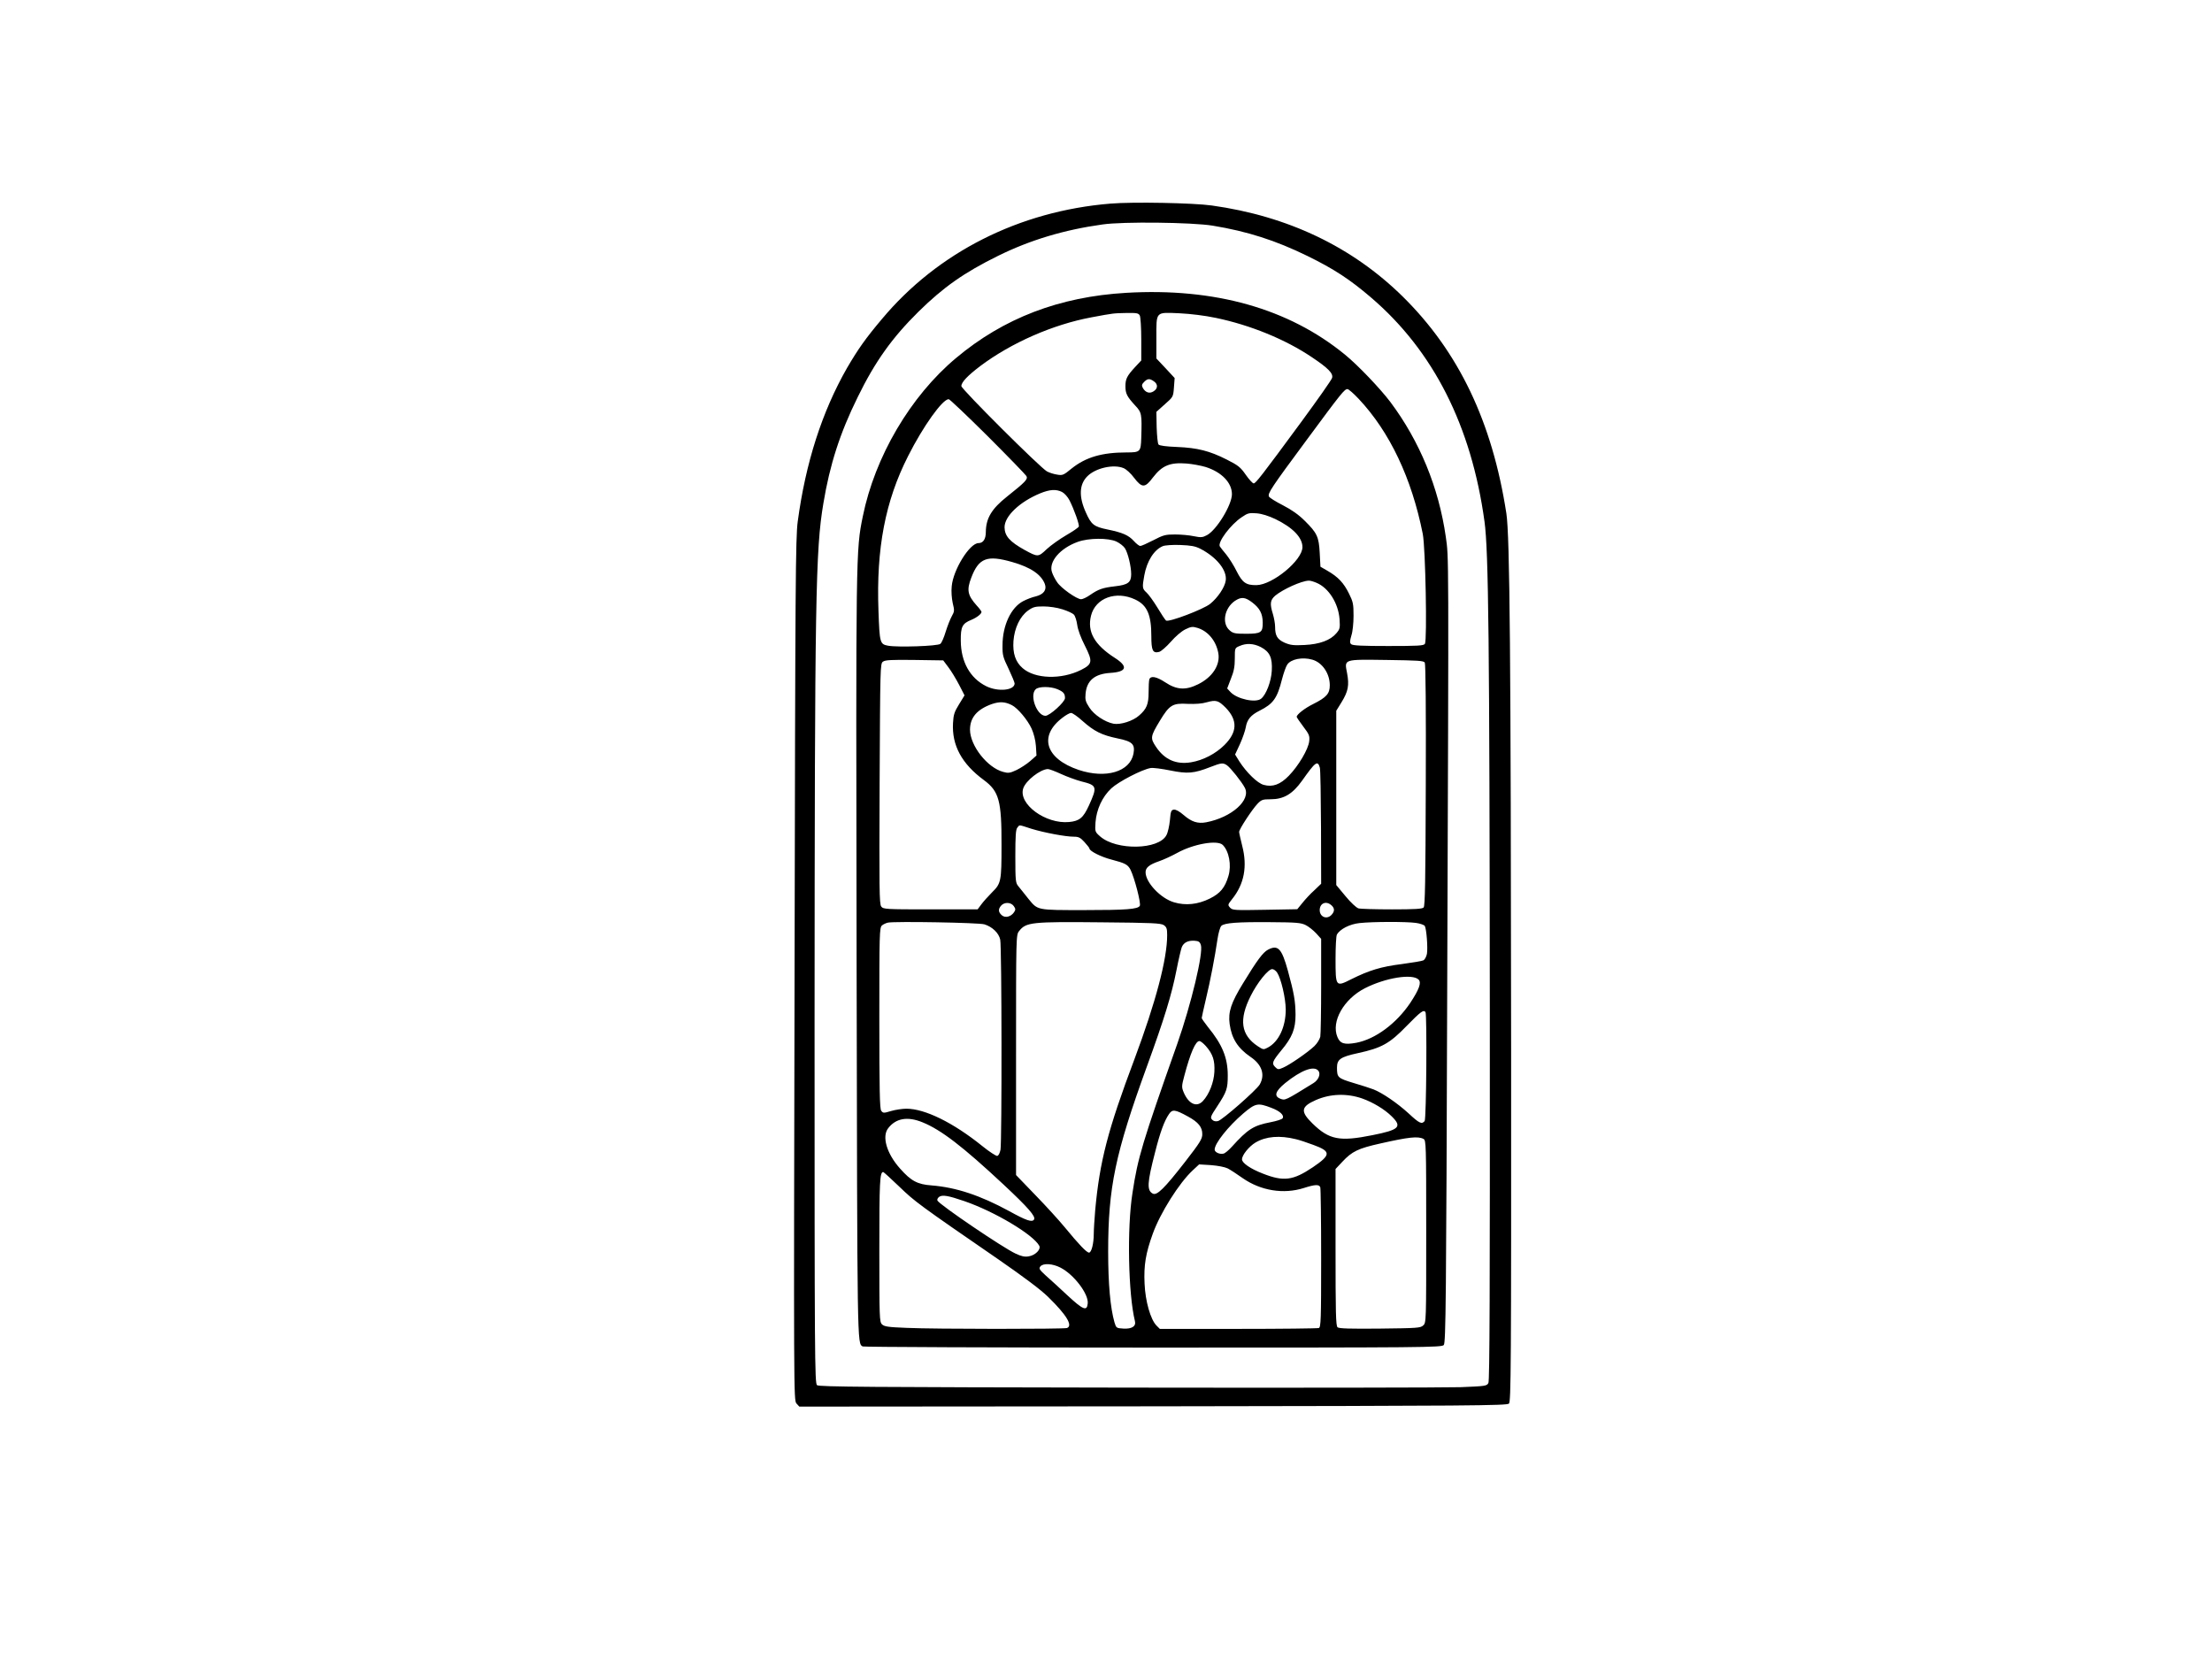 <?xml version="1.0" encoding="UTF-8" standalone="yes"?>
<svg version="1.0" xmlns="http://www.w3.org/2000/svg" width="406.4mm" height="304.8mm" viewBox="0 0 1537 1152" preserveAspectRatio="xMidYMid meet">
  <g transform="translate(0,1152) scale(0.1,-0.1)" fill="#000000" stroke="none">
    <path d="M7716 10109 c-634 -52 -1200 -338 -1588 -802 -114 -135 -167 -211
-243 -341 -173 -303 -287 -657 -342 -1066 -15 -114 -17 -397 -22 -3115 -6
-2944 -6 -2990 13 -3013 l20 -22 2457 2 c2222 3 2460 5 2474 19 14 14 16 248
15 2460 -2 2735 -9 3567 -33 3725 -98 636 -331 1123 -719 1506 -351 346 -798
560 -1328 634 -127 18 -551 26 -704 13z m709 -153 c244 -40 439 -103 660 -211
182 -89 294 -162 441 -288 434 -371 698 -893 789 -1557 28 -205 35 -825 37
-3425 1 -1914 -1 -2545 -10 -2561 -11 -21 -21 -22 -194 -29 -101 -3 -1144 -5
-2319 -3 -1792 3 -2139 5 -2152 17 -16 12 -17 199 -17 2500 1 2974 7 3305 61
3626 45 271 115 489 239 740 120 246 239 412 421 592 175 172 317 272 554 389
223 110 459 181 725 218 144 21 622 15 765 -8z"/>
    <path d="M7825 9489 c-464 -27 -852 -176 -1182 -453 -317 -265 -564 -686 -648
-1101 -48 -235 -48 -242 -43 -3060 5 -2743 4 -2682 42 -2707 6 -4 914 -8 2017
-8 1898 0 2007 1 2021 18 14 15 17 291 24 2517 11 3053 11 2949 -10 3099 -49
342 -181 663 -384 935 -71 94 -224 255 -317 331 -391 320 -905 465 -1520 429z
m95 -158 c5 -11 10 -84 10 -166 l0 -146 -44 -47 c-55 -60 -66 -81 -66 -132 0
-51 11 -72 66 -132 48 -51 49 -59 44 -227 -3 -97 -7 -101 -102 -101 -171 0
-283 -33 -381 -111 -57 -47 -64 -50 -102 -43 -22 3 -53 13 -70 22 -43 22 -595
572 -595 593 0 27 43 72 131 139 216 162 505 289 774 339 155 29 151 28 242
30 72 1 84 -1 93 -18z m528 -16 c240 -50 483 -149 667 -273 114 -76 150 -113
141 -144 -3 -13 -99 -149 -212 -303 -281 -382 -319 -430 -333 -430 -7 0 -32
27 -55 60 -37 53 -52 65 -133 106 -119 60 -202 81 -345 87 -76 3 -121 9 -128
17 -6 7 -11 61 -13 120 l-2 107 58 52 c59 52 59 52 64 117 l5 66 -63 68 -64
68 0 142 c0 188 -8 179 160 172 80 -4 177 -16 253 -32z m-430 -441 c29 -20 28
-50 -2 -69 -28 -19 -58 -9 -76 25 -8 15 -6 24 10 40 24 24 38 25 68 4z m1423
-122 c216 -230 368 -551 445 -938 19 -96 31 -739 15 -764 -9 -13 -49 -15 -255
-15 -183 0 -248 3 -258 13 -10 10 -9 21 2 60 9 26 15 87 15 137 0 82 -3 97
-32 155 -36 73 -75 115 -148 157 l-50 29 -5 95 c-6 113 -18 139 -104 224 -42
42 -90 76 -152 108 -51 26 -94 53 -97 61 -9 22 15 59 258 387 248 336 267 359
288 359 8 0 43 -31 78 -68z m-2578 -259 c142 -142 263 -267 269 -277 12 -22
-7 -41 -135 -143 -106 -84 -146 -150 -147 -245 0 -50 -18 -78 -51 -78 -61 0
-176 -185 -186 -300 -4 -37 0 -84 7 -117 13 -52 12 -58 -7 -92 -11 -20 -30
-68 -42 -107 -12 -40 -28 -77 -37 -84 -18 -16 -296 -25 -363 -13 -57 11 -59
18 -67 243 -16 433 47 762 206 1075 105 208 239 395 282 395 7 0 129 -116 271
-257z m1514 -214 c111 -35 183 -109 183 -189 0 -74 -106 -249 -174 -285 -30
-16 -41 -17 -91 -7 -32 7 -91 12 -131 12 -66 0 -81 -4 -150 -40 -43 -22 -83
-40 -91 -40 -7 0 -27 15 -44 34 -37 41 -78 59 -185 81 -93 19 -112 34 -149
118 -50 110 -46 195 10 251 57 58 183 86 252 57 18 -7 51 -37 73 -67 55 -72
76 -72 131 2 64 83 118 106 234 97 39 -3 98 -14 132 -24z m-997 -174 c17 -9
39 -34 51 -57 33 -65 70 -170 65 -183 -2 -7 -42 -34 -87 -60 -46 -27 -107 -70
-136 -97 -59 -56 -61 -56 -153 -6 -104 58 -139 97 -140 158 0 77 105 177 248
236 66 27 111 30 152 9z m1482 -188 c121 -59 188 -128 188 -195 0 -91 -207
-262 -319 -264 -73 -1 -98 17 -138 96 -19 39 -52 91 -72 116 -21 25 -41 50
-45 57 -17 29 75 152 152 203 42 29 52 31 104 27 37 -3 83 -18 130 -40z
m-1105 -156 c23 -11 49 -31 59 -46 21 -32 44 -126 44 -181 0 -57 -22 -74 -112
-84 -86 -10 -115 -20 -173 -60 -24 -17 -52 -30 -63 -30 -30 0 -141 78 -167
119 -14 20 -29 50 -35 68 -26 72 56 168 180 212 76 27 209 28 267 2z m583 -50
c114 -59 187 -150 177 -221 -6 -46 -55 -119 -108 -162 -47 -38 -289 -130 -307
-116 -7 6 -34 47 -61 92 -27 44 -61 91 -75 103 -29 26 -30 35 -15 118 18 100
68 179 129 204 14 6 68 10 120 8 76 -3 104 -8 140 -26z m-1305 -93 c126 -36
200 -86 225 -152 15 -41 -8 -72 -62 -86 -24 -5 -63 -20 -88 -33 -85 -44 -144
-169 -144 -307 -1 -68 3 -83 42 -163 23 -49 42 -95 42 -102 0 -49 -116 -60
-198 -19 -112 56 -175 169 -176 315 -1 98 10 120 74 146 38 16 70 41 70 55 0
4 -15 25 -34 45 -63 71 -70 107 -37 193 52 137 110 159 286 108z m2113 -144
c84 -35 152 -142 160 -254 4 -60 2 -68 -22 -96 -41 -49 -116 -77 -222 -82 -76
-4 -98 -1 -138 16 -51 23 -66 49 -66 111 0 21 -7 60 -15 87 -23 74 -19 98 16
129 55 45 181 102 232 104 10 1 34 -6 55 -15z m-1260 -116 c83 -39 112 -106
112 -254 0 -101 10 -121 54 -110 13 3 50 35 81 70 33 38 75 74 102 87 39 19
50 20 83 10 73 -22 129 -89 145 -173 16 -83 -39 -169 -140 -219 -87 -43 -149
-39 -229 14 -61 40 -101 47 -110 20 -3 -10 -5 -50 -5 -90 0 -82 -13 -115 -66
-161 -42 -38 -130 -66 -178 -57 -60 12 -136 62 -168 113 -26 40 -30 54 -26 95
8 92 63 138 171 145 115 7 127 44 33 104 -142 91 -194 182 -166 294 31 123
174 175 307 112z m814 -21 c52 -40 71 -77 72 -138 1 -70 -11 -79 -115 -79 -77
0 -91 3 -114 23 -57 48 -38 154 35 205 45 30 71 28 122 -11z m-1320 -47 c36
-11 72 -28 80 -37 9 -10 19 -42 23 -71 4 -32 25 -90 53 -144 56 -111 53 -129
-26 -169 -138 -69 -321 -63 -406 12 -50 43 -70 103 -64 189 7 90 45 170 101
211 35 25 49 29 107 29 40 0 95 -8 132 -20z m1378 -262 c63 -33 82 -74 77
-165 -4 -74 -39 -166 -74 -194 -37 -31 -167 -3 -213 46 l-23 25 26 68 c21 51
27 85 27 140 0 73 0 73 33 87 47 21 97 18 147 -7z m359 -88 c69 -20 121 -96
121 -178 0 -58 -23 -84 -115 -130 -59 -29 -115 -73 -115 -89 0 -4 21 -35 46
-68 41 -54 45 -64 41 -102 -6 -55 -74 -170 -141 -239 -60 -62 -113 -81 -175
-64 -43 11 -120 86 -170 164 l-29 47 34 73 c18 40 36 92 40 115 9 55 35 86 97
117 94 47 122 86 155 218 11 42 27 88 36 101 25 39 106 55 175 35z m-2529 -53
c20 -26 53 -81 74 -121 l38 -74 -38 -62 c-33 -53 -39 -73 -42 -130 -9 -155 61
-284 215 -397 105 -78 123 -143 122 -453 0 -249 -3 -265 -65 -326 -27 -27 -61
-65 -75 -84 l-26 -35 -327 0 c-316 0 -328 1 -343 20 -13 18 -14 122 -11 854 4
809 4 834 23 847 15 12 60 14 219 12 l200 -3 36 -48z m3310 33 c6 -9 9 -330 7
-852 -2 -670 -5 -840 -15 -850 -10 -10 -63 -13 -220 -13 -114 0 -219 3 -233 7
-15 5 -53 40 -90 85 l-64 77 0 606 0 605 37 60 c46 75 54 117 38 202 -19 98
-28 95 278 91 211 -3 254 -5 262 -18z m-2553 -185 c42 -18 53 -30 53 -62 0
-27 -106 -123 -136 -123 -59 0 -112 141 -68 184 20 21 103 21 151 1z m1170
-129 c84 -87 81 -170 -10 -260 -61 -60 -147 -105 -231 -119 -104 -17 -184 18
-244 108 -40 60 -39 71 27 180 67 111 89 124 193 118 55 -2 100 1 133 11 65
18 81 13 132 -38z m-1486 18 c40 -20 109 -102 137 -163 15 -34 27 -79 30 -121
l4 -66 -43 -38 c-24 -21 -67 -49 -96 -63 -45 -21 -57 -23 -92 -13 -110 29
-230 182 -231 293 0 85 49 142 153 179 54 18 91 16 138 -8z m491 -110 c81 -72
133 -98 243 -121 103 -21 123 -40 111 -106 -24 -126 -192 -176 -381 -113 -231
78 -280 236 -112 363 23 18 50 33 59 33 10 0 46 -25 80 -56z m1005 -309 c24
-17 102 -115 122 -154 46 -85 -90 -207 -268 -241 -59 -11 -102 3 -157 51 -29
25 -54 39 -68 37 -18 -3 -22 -12 -27 -74 -4 -39 -14 -85 -24 -103 -53 -103
-348 -108 -461 -9 -36 32 -36 33 -32 98 7 90 47 177 110 236 51 47 213 131
273 141 17 3 78 -5 137 -17 119 -24 163 -21 278 24 77 30 89 31 117 11z m644
-16 c4 -13 7 -200 8 -415 l1 -391 -47 -45 c-27 -24 -64 -64 -83 -88 l-36 -44
-224 -4 c-214 -4 -226 -3 -243 15 -17 19 -16 21 14 59 84 104 108 227 70 372
-11 45 -21 88 -21 95 0 19 88 153 127 195 28 29 36 32 91 32 92 0 153 36 220
130 92 130 108 143 123 89z m-1799 -43 c41 -19 105 -42 142 -52 109 -27 112
-36 52 -168 -39 -85 -65 -107 -137 -114 -163 -16 -355 125 -319 234 18 54 118
132 171 134 9 0 50 -15 91 -34z m-205 -381 c88 -27 236 -55 295 -55 32 0 45
-6 73 -37 19 -21 35 -41 35 -45 0 -18 82 -59 153 -77 95 -25 113 -34 132 -70
28 -56 74 -233 65 -251 -13 -24 -94 -30 -386 -30 -332 0 -322 -2 -387 77 -28
36 -61 76 -72 90 -18 22 -20 39 -20 207 0 140 3 187 14 199 17 21 5 22 98 -8z
m1329 -112 c44 -44 62 -141 40 -215 -24 -82 -57 -122 -130 -158 -82 -41 -168
-50 -248 -26 -93 27 -198 138 -198 209 0 32 25 53 95 77 32 11 88 37 124 57
114 63 280 92 317 56z m-1452 -425 c13 -19 14 -25 2 -43 -22 -32 -62 -42 -86
-20 -24 22 -25 42 -3 67 23 25 68 23 87 -4z m2208 5 c22 -20 23 -41 1 -65 -32
-36 -83 -17 -83 32 0 48 45 67 82 33z m-2412 -132 c55 -17 100 -60 110 -106
11 -47 12 -1400 2 -1460 -5 -24 -13 -41 -23 -43 -8 -1 -55 29 -103 68 -202
163 -399 260 -528 260 -27 0 -75 -7 -106 -16 -53 -16 -56 -15 -69 2 -10 14
-13 140 -13 644 0 584 1 628 18 643 9 8 28 17 42 20 48 10 634 0 670 -12z
m1246 -5 c20 -14 24 -24 24 -70 0 -166 -79 -465 -227 -861 -186 -494 -242
-712 -273 -1050 -5 -60 -10 -135 -10 -165 0 -67 -16 -130 -33 -130 -16 0 -70
56 -166 173 -40 49 -133 151 -207 227 l-134 139 0 834 c0 830 0 834 21 861 49
62 84 66 577 61 349 -3 406 -6 428 -19z m986 0 c21 -10 53 -36 73 -57 l35 -39
0 -324 c0 -178 -3 -338 -6 -356 -4 -17 -22 -47 -41 -65 -45 -43 -172 -131
-218 -150 -32 -14 -36 -14 -55 5 -25 25 -19 39 43 115 76 91 99 149 99 248 -1
95 -10 148 -53 305 -43 156 -69 183 -138 147 -35 -18 -76 -73 -174 -234 -83
-135 -104 -199 -93 -282 14 -101 56 -168 145 -229 80 -54 103 -124 64 -192
-24 -40 -260 -247 -290 -254 -16 -4 -30 -1 -40 9 -15 15 -12 23 35 94 66 101
73 122 73 214 0 123 -38 215 -138 337 -23 30 -43 57 -43 62 0 4 13 63 29 131
31 129 62 290 81 419 6 41 18 82 26 90 21 21 110 28 344 26 176 -1 210 -4 242
-20z m766 15 c30 -4 57 -14 62 -21 12 -20 22 -153 15 -194 -4 -20 -15 -40 -24
-45 -9 -5 -76 -16 -150 -26 -144 -18 -227 -43 -353 -106 -107 -54 -108 -52
-108 142 0 83 4 158 9 168 21 39 90 74 159 81 92 10 326 10 390 1z m-1494
-153 c19 -53 -67 -412 -164 -688 -243 -687 -274 -790 -311 -1035 -39 -246 -29
-705 17 -891 9 -36 -21 -55 -79 -52 -50 3 -51 4 -63 43 -29 102 -44 267 -44
492 0 446 49 681 269 1286 121 332 172 498 206 671 14 72 31 143 36 157 13 33
43 49 89 46 28 -2 37 -7 44 -29z m530 -192 c28 -43 59 -177 60 -256 0 -122
-49 -226 -126 -266 -28 -15 -32 -14 -68 10 -118 78 -133 185 -49 351 46 92
121 185 149 185 10 0 25 -11 34 -24z m983 -49 c21 -21 4 -68 -58 -162 -97
-144 -243 -252 -375 -277 -83 -15 -112 -6 -131 40 -45 107 44 264 191 339 143
73 330 103 373 60z m48 -226 c11 -20 6 -743 -6 -757 -20 -24 -37 -16 -111 53
-80 73 -183 143 -244 167 -21 8 -85 29 -140 45 -109 33 -114 38 -114 107 0 57
25 74 145 100 166 36 221 67 340 190 97 99 117 114 130 95z m-1526 -236 c49
-56 63 -100 59 -180 -4 -73 -36 -155 -80 -202 -43 -46 -99 -20 -133 60 -15 36
-15 44 4 115 42 159 78 242 105 242 8 0 28 -16 45 -35z m781 -171 c19 -22 2
-65 -35 -87 -197 -122 -195 -120 -228 -108 -47 18 -36 52 33 109 110 89 200
123 230 86z m305 -193 c76 -27 157 -76 206 -125 73 -72 52 -93 -135 -130 -228
-46 -300 -32 -416 81 -86 84 -81 117 23 163 100 44 215 48 322 11z m-631 -65
c61 -23 91 -52 78 -73 -5 -7 -42 -19 -84 -27 -118 -23 -157 -47 -270 -172 -21
-23 -46 -44 -56 -46 -26 -7 -62 9 -62 28 0 43 94 161 199 251 85 72 101 75
195 39z m-580 -60 c72 -39 101 -74 100 -124 0 -32 -16 -58 -120 -192 -144
-185 -195 -235 -224 -220 -42 22 -39 75 16 287 35 139 64 218 97 266 23 34 42
32 131 -17z m-1843 -41 c128 -52 278 -167 562 -432 173 -162 225 -222 212
-243 -13 -21 -53 -8 -174 59 -201 109 -366 164 -539 178 -97 7 -142 31 -218
117 -93 104 -128 223 -82 281 54 69 134 83 239 40z m2594 -117 c22 -5 77 -23
122 -40 123 -45 122 -69 -5 -155 -137 -92 -202 -101 -347 -44 -86 33 -145 74
-145 99 0 30 49 90 94 117 73 43 168 51 281 23z m886 2 c18 -10 19 -28 19
-644 0 -631 0 -633 -21 -652 -19 -18 -42 -19 -301 -22 -202 -2 -284 0 -294 9
-12 10 -14 100 -14 556 l0 544 47 50 c68 73 111 93 263 127 199 45 263 52 301
32z m-1360 -205 c19 -10 65 -40 103 -67 126 -88 285 -114 426 -69 78 25 106
26 114 5 3 -9 6 -231 6 -494 0 -426 -2 -479 -16 -484 -9 -3 -261 -6 -560 -6
l-545 0 -23 23 c-41 41 -78 169 -83 292 -6 127 8 211 57 346 52 145 184 354
278 441 l44 41 82 -5 c50 -4 96 -13 117 -23z m-2282 -127 c108 -104 133 -123
691 -507 176 -122 291 -208 343 -259 129 -126 173 -200 131 -216 -21 -8 -922
-8 -1114 1 -130 5 -156 9 -172 25 -17 17 -18 46 -18 519 0 469 3 539 27 539 3
0 54 -46 112 -102z m451 -100 c212 -73 478 -232 521 -310 14 -25 -27 -67 -73
-74 -27 -5 -51 0 -91 19 -87 40 -522 335 -543 368 -4 7 1 18 11 26 23 16 61
10 175 -29z m668 -462 c93 -47 197 -183 190 -249 -5 -56 -31 -46 -141 56 -56
52 -124 115 -152 139 -43 40 -48 47 -36 62 20 24 84 20 139 -8z"/>
  </g>
</svg>